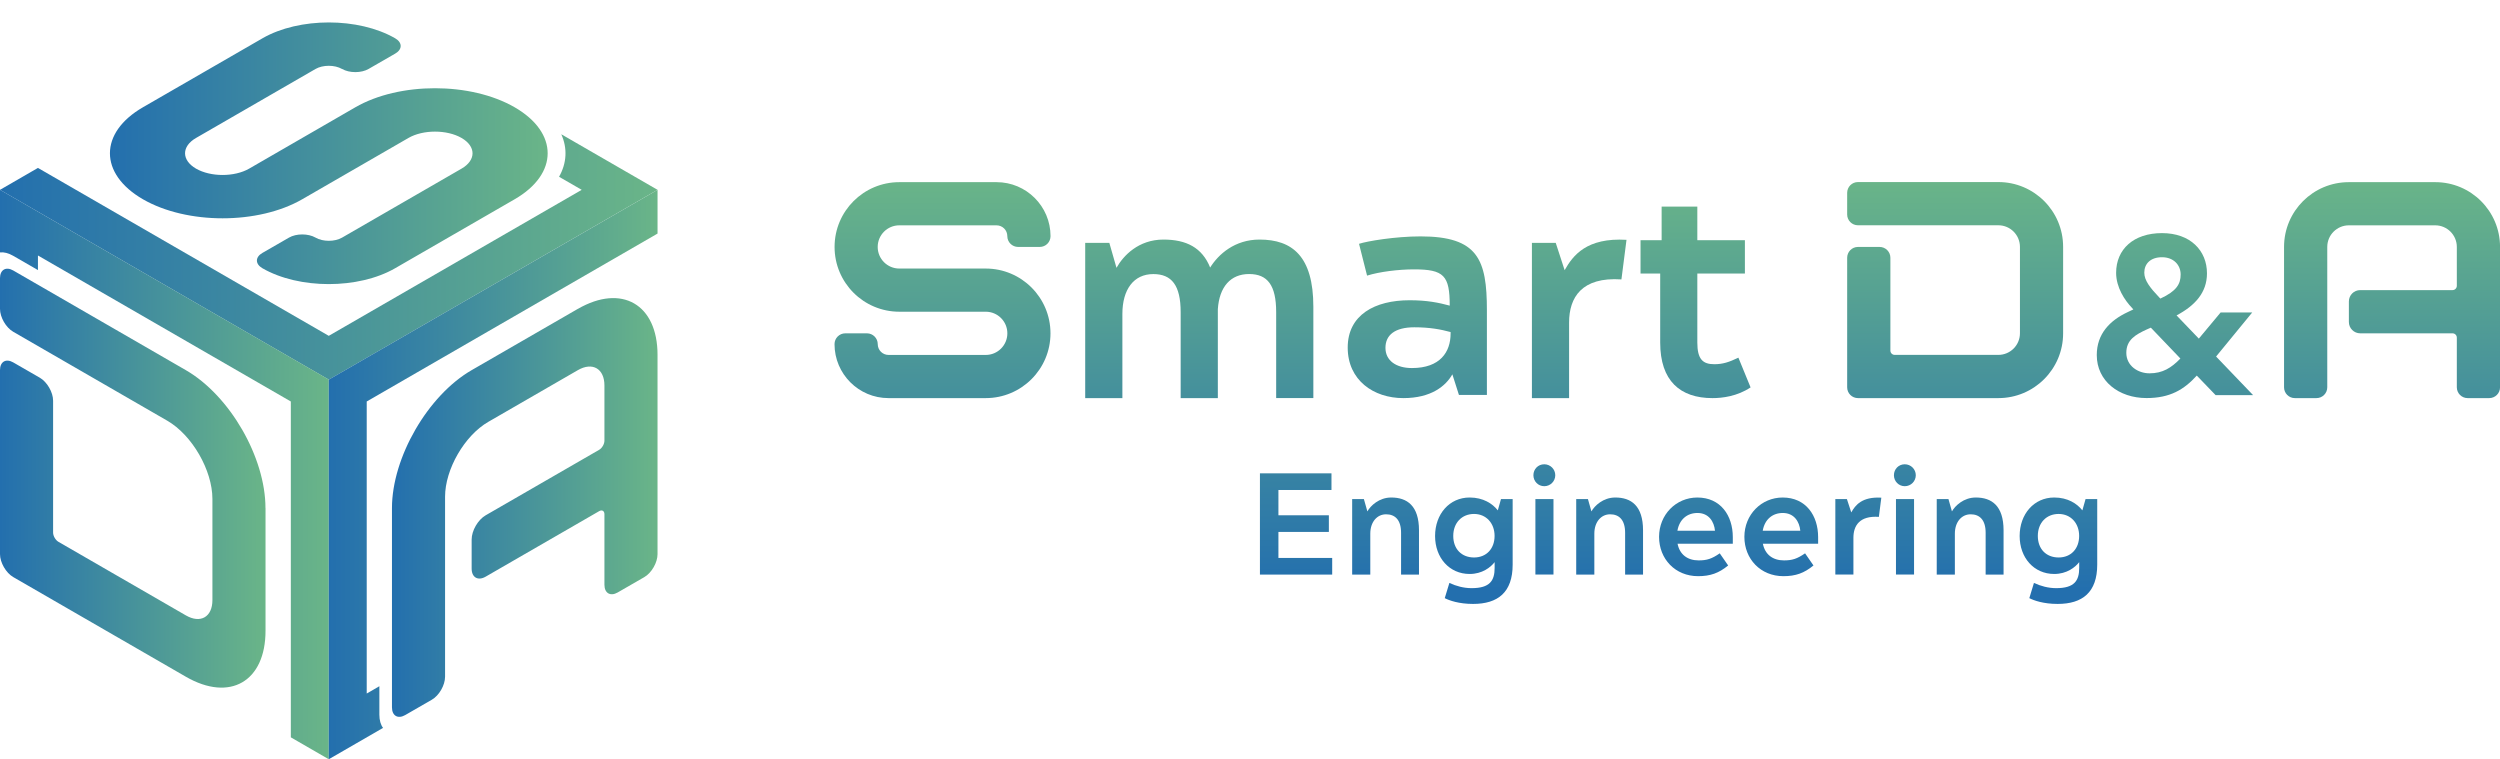 <?xml version="1.0" encoding="UTF-8"?>
<svg id="Calque_2" data-name="Calque 2" xmlns="http://www.w3.org/2000/svg" xmlns:xlink="http://www.w3.org/1999/xlink" viewBox="0 0 488.18 148.26">
  <defs>
    <style>
      .cls-1 {
        fill: url(#Dégradé_sans_nom_56-8);
      }

      .cls-1, .cls-2, .cls-3, .cls-4, .cls-5, .cls-6, .cls-7, .cls-8, .cls-9, .cls-10, .cls-11, .cls-12, .cls-13, .cls-14, .cls-15, .cls-16, .cls-17, .cls-18, .cls-19, .cls-20, .cls-21, .cls-22, .cls-23, .cls-24, .cls-25, .cls-26 {
        stroke-width: 0px;
      }

      .cls-2 {
        fill: url(#Dégradé_sans_nom_56-11);
      }

      .cls-3 {
        fill: url(#Dégradé_sans_nom_56-7);
      }

      .cls-4 {
        fill: url(#Dégradé_sans_nom_56-13);
      }

      .cls-5 {
        fill: url(#Dégradé_sans_nom_56-9);
      }

      .cls-6 {
        fill: url(#Dégradé_sans_nom_56-17);
      }

      .cls-7 {
        fill: none;
      }

      .cls-8 {
        fill: url(#Dégradé_sans_nom_56-18);
      }

      .cls-9 {
        fill: url(#Dégradé_sans_nom_5-4);
      }

      .cls-10 {
        fill: url(#Dégradé_sans_nom_5-3);
      }

      .cls-11 {
        fill: url(#Dégradé_sans_nom_5-5);
      }

      .cls-12 {
        fill: url(#Dégradé_sans_nom_5-2);
      }

      .cls-13 {
        fill: url(#Dégradé_sans_nom_56-2);
      }

      .cls-14 {
        fill: url(#Dégradé_sans_nom_56-10);
      }

      .cls-15 {
        fill: url(#Dégradé_sans_nom_5-6);
      }

      .cls-16 {
        fill: url(#Dégradé_sans_nom_56);
      }

      .cls-17 {
        fill: url(#Dégradé_sans_nom_5);
      }

      .cls-18 {
        fill: url(#Dégradé_sans_nom_56-4);
      }

      .cls-19 {
        fill: url(#Dégradé_sans_nom_56-15);
      }

      .cls-20 {
        fill: url(#Dégradé_sans_nom_56-19);
      }

      .cls-21 {
        fill: url(#Dégradé_sans_nom_56-16);
      }

      .cls-22 {
        fill: url(#Dégradé_sans_nom_56-6);
      }

      .cls-23 {
        fill: url(#Dégradé_sans_nom_56-14);
      }

      .cls-24 {
        fill: url(#Dégradé_sans_nom_56-3);
      }

      .cls-25 {
        fill: url(#Dégradé_sans_nom_56-12);
      }

      .cls-26 {
        fill: url(#Dégradé_sans_nom_56-5);
      }
    </style>
    <linearGradient id="Dégradé_sans_nom_56" data-name="Dégradé sans nom 56" x1="184.05" y1="34.54" x2="184.05" y2="115.17" gradientUnits="userSpaceOnUse">
      <stop offset="0" stop-color="#6ab588"/>
      <stop offset="1" stop-color="#236fae"/>
    </linearGradient>
    <linearGradient id="Dégradé_sans_nom_56-2" data-name="Dégradé sans nom 56" x1="381.79" y1="34.54" x2="381.79" y2="115.17" xlink:href="#Dégradé_sans_nom_56"/>
    <linearGradient id="Dégradé_sans_nom_56-3" data-name="Dégradé sans nom 56" x1="467.1" y1="34.54" x2="467.1" y2="115.17" xlink:href="#Dégradé_sans_nom_56"/>
    <linearGradient id="Dégradé_sans_nom_56-4" data-name="Dégradé sans nom 56" x1="234.18" y1="34.54" x2="234.18" y2="115.17" xlink:href="#Dégradé_sans_nom_56"/>
    <linearGradient id="Dégradé_sans_nom_56-5" data-name="Dégradé sans nom 56" x1="276.76" y1="34.54" x2="276.76" y2="115.17" xlink:href="#Dégradé_sans_nom_56"/>
    <linearGradient id="Dégradé_sans_nom_56-6" data-name="Dégradé sans nom 56" x1="308.37" y1="34.54" x2="308.37" y2="115.17" xlink:href="#Dégradé_sans_nom_56"/>
    <linearGradient id="Dégradé_sans_nom_56-7" data-name="Dégradé sans nom 56" x1="331.09" y1="34.54" x2="331.09" y2="115.17" xlink:href="#Dégradé_sans_nom_56"/>
    <linearGradient id="Dégradé_sans_nom_56-8" data-name="Dégradé sans nom 56" x1="424.71" y1="34.54" x2="424.71" y2="115.17" xlink:href="#Dégradé_sans_nom_56"/>
    <linearGradient id="Dégradé_sans_nom_56-9" data-name="Dégradé sans nom 56" x1="253.08" y1="34.54" x2="253.08" y2="115.17" xlink:href="#Dégradé_sans_nom_56"/>
    <linearGradient id="Dégradé_sans_nom_56-10" data-name="Dégradé sans nom 56" x1="270.56" y1="34.54" x2="270.56" y2="115.17" xlink:href="#Dégradé_sans_nom_56"/>
    <linearGradient id="Dégradé_sans_nom_56-11" data-name="Dégradé sans nom 56" x1="287.8" y1="34.54" x2="287.8" y2="115.17" xlink:href="#Dégradé_sans_nom_56"/>
    <linearGradient id="Dégradé_sans_nom_56-12" data-name="Dégradé sans nom 56" x1="301.56" y1="34.54" x2="301.56" y2="115.17" xlink:href="#Dégradé_sans_nom_56"/>
    <linearGradient id="Dégradé_sans_nom_56-13" data-name="Dégradé sans nom 56" x1="314.31" y1="34.54" x2="314.31" y2="115.17" xlink:href="#Dégradé_sans_nom_56"/>
    <linearGradient id="Dégradé_sans_nom_56-14" data-name="Dégradé sans nom 56" x1="331.17" y1="34.54" x2="331.17" y2="115.17" xlink:href="#Dégradé_sans_nom_56"/>
    <linearGradient id="Dégradé_sans_nom_56-15" data-name="Dégradé sans nom 56" x1="347.83" y1="34.54" x2="347.83" y2="115.17" xlink:href="#Dégradé_sans_nom_56"/>
    <linearGradient id="Dégradé_sans_nom_56-16" data-name="Dégradé sans nom 56" x1="362.88" y1="34.54" x2="362.88" y2="115.17" xlink:href="#Dégradé_sans_nom_56"/>
    <linearGradient id="Dégradé_sans_nom_56-17" data-name="Dégradé sans nom 56" x1="371.96" y1="34.54" x2="371.96" y2="115.17" xlink:href="#Dégradé_sans_nom_56"/>
    <linearGradient id="Dégradé_sans_nom_56-18" data-name="Dégradé sans nom 56" x1="384.71" y1="34.54" x2="384.71" y2="115.17" xlink:href="#Dégradé_sans_nom_56"/>
    <linearGradient id="Dégradé_sans_nom_56-19" data-name="Dégradé sans nom 56" x1="401.95" y1="34.54" x2="401.95" y2="115.17" xlink:href="#Dégradé_sans_nom_56"/>
    <linearGradient id="Dégradé_sans_nom_5" data-name="Dégradé sans nom 5" x1="21.46" y1="29.94" x2="106.94" y2="29.94" gradientUnits="userSpaceOnUse">
      <stop offset="0" stop-color="#236fae"/>
      <stop offset="1" stop-color="#6ab588"/>
    </linearGradient>
    <linearGradient id="Dégradé_sans_nom_5-2" data-name="Dégradé sans nom 5" x1="0" y1="50.17" x2="128.4" y2="50.17" xlink:href="#Dégradé_sans_nom_5"/>
    <linearGradient id="Dégradé_sans_nom_5-3" data-name="Dégradé sans nom 5" x1="0" y1="93.37" x2="51.85" y2="93.37" xlink:href="#Dégradé_sans_nom_5"/>
    <linearGradient id="Dégradé_sans_nom_5-4" data-name="Dégradé sans nom 5" x1="0" y1="92.66" x2="64.2" y2="92.66" xlink:href="#Dégradé_sans_nom_5"/>
    <linearGradient id="Dégradé_sans_nom_5-5" data-name="Dégradé sans nom 5" x1="76.55" y1="99.09" x2="128.4" y2="99.09" xlink:href="#Dégradé_sans_nom_5"/>
    <linearGradient id="Dégradé_sans_nom_5-6" data-name="Dégradé sans nom 5" x1="64.2" y1="92.66" x2="128.4" y2="92.66" xlink:href="#Dégradé_sans_nom_5"/>
  </defs>
  <g id="Calque_1-2" data-name="Calque 1">
    <g>
      <g>
        <path class="cls-16" d="M196.7,46.11h0c0-1.17-.94-2.11-2.11-2.11h-18.98c-2.33,0-4.22,1.89-4.22,4.22h0c0,2.33,1.89,4.22,4.22,4.22h16.87c6.99,0,12.65,5.66,12.65,12.65h0c0,6.99-5.66,12.65-12.65,12.65h-18.98c-5.82,0-10.54-4.72-10.54-10.54h0c0-1.16.94-2.11,2.11-2.11h4.22c1.16,0,2.11.94,2.11,2.11h0c0,1.16.94,2.11,2.11,2.11h18.98c2.33,0,4.22-1.89,4.22-4.22h0c0-2.33-1.89-4.22-4.22-4.22h-16.87c-6.99,0-12.65-5.66-12.65-12.65h0c0-6.99,5.66-12.65,12.65-12.65h18.98c5.82,0,10.54,4.72,10.54,10.54h0c0,1.17-.94,2.11-2.11,2.11h-4.22c-1.16,0-2.11-.94-2.11-2.11Z"/>
        <path class="cls-13" d="M402.87,48.22v16.87c0,6.99-5.66,12.65-12.65,12.65h-27.41c-1.16,0-2.11-.94-2.11-2.11v-25.3c0-1.16.94-2.11,2.11-2.11h4.22c1.16,0,2.11.94,2.11,2.11v18.13c0,.47.38.84.84.84h20.24c2.33,0,4.22-1.89,4.22-4.22v-16.87c0-2.33-1.89-4.22-4.22-4.22h-27.41c-1.16,0-2.11-.94-2.11-2.11v-4.22c0-1.17.94-2.11,2.11-2.11h27.41c6.99,0,12.65,5.66,12.65,12.65Z"/>
        <path class="cls-24" d="M454.45,67.96v-15.25M475.53,35.57h-16.87c-6.99,0-12.65,5.66-12.65,12.65v27.41c0,1.16.94,2.11,2.11,2.11h4.22c1.16,0,2.11-.94,2.11-2.11v-27.41c0-2.33,1.89-4.22,4.22-4.22h16.86c2.33,0,4.22,1.89,4.22,4.22v7.59c0,.47-.38.84-.84.84h-18.02c-1.23,0-2.22.99-2.22,2.22v4c0,1.23.99,2.22,2.22,2.22h18.02c.47,0,.84.38.84.84v9.7c0,1.16.94,2.11,2.11,2.11h4.22c1.16,0,2.11-.94,2.11-2.11v-27.41c0-6.99-5.66-12.65-12.65-12.65Z"/>
        <path class="cls-18" d="M211.91,77.74v-30.32h4.71l1.4,4.88c1.33-2.38,4.3-5.52,9.17-5.52,4.47,0,7.55,1.57,9.12,5.46,1.63-2.61,4.82-5.46,9.64-5.46,6.39,0,10.51,3.25,10.51,13.12v17.83h-7.26v-16.79c0-5.23-1.68-7.43-5.29-7.43s-5.81,2.5-6.1,6.86v17.37h-7.26v-16.79c0-5.23-1.75-7.43-5.34-7.43-3.84,0-6.04,3.02-6.04,7.78v16.44h-7.26Z"/>
        <path class="cls-26" d="M283.61,73.09c-1.28,2.27-4.12,4.65-9.58,4.65-5.81,0-10.86-3.49-10.86-9.87s5.29-9.24,12.08-9.24c3.42,0,5.69.47,7.84,1.05,0-5.86-1.11-7.08-6.97-7.08-3.02,0-6.74.46-9.17,1.22l-1.57-6.21c1.57-.52,7.08-1.45,12.02-1.45,11.21,0,12.95,4.53,12.95,14.41v16.55h-5.46l-1.28-4.01ZM283.26,64.84c-1.92-.52-4.07-.93-7.09-.93-3.77,0-5.63,1.51-5.63,4.01s2.09,3.95,5.17,3.95c5.52,0,7.55-3.14,7.55-6.73v-.29Z"/>
        <path class="cls-22" d="M299.14,77.74v-30.32h4.65l1.74,5.34c1.63-2.9,4.3-6.39,12.08-5.93l-.99,7.73c-7.78-.52-10.22,3.54-10.22,8.42v14.76h-7.26Z"/>
        <path class="cls-3" d="M341.84,75.65c-2.62,1.74-5.52,2.09-7.43,2.09-6.33,0-10.22-3.37-10.22-10.86v-13.47h-3.84v-6.51h4.12v-6.56h6.97v6.56h9.29v6.51h-9.29v13.47c0,3.25,1.05,4.24,3.31,4.24,1.68,0,2.9-.41,4.71-1.28l2.38,5.81Z"/>
        <path class="cls-1" d="M416.59,60.43l-.27-.31c-1.42-1.47-3.1-4-3.1-6.84,0-4.61,3.41-7.76,8.96-7.76s8.78,3.42,8.78,7.86c0,3.77-2.35,6.3-5.94,8.21l4.35,4.53,4.26-5.11h6.17l-7.06,8.61,7.23,7.54h-7.32l-3.68-3.82c-2.49,2.75-5.24,4.39-9.81,4.39-5.41,0-9.72-3.33-9.72-8.39,0-4.13,2.53-6.75,6.03-8.39l1.11-.53ZM420.01,63.98l-.8.35c-2.22,1.02-4,2.04-4,4.57s2.27,4,4.53,4c2.57,0,4.26-1.07,6.03-2.89l-5.77-6.03ZM421.87,58.3c3.15-1.46,3.95-2.84,3.95-4.7s-1.38-3.37-3.64-3.37-3.46,1.29-3.46,3.02c0,1.51,1.15,2.97,2.93,4.84l.22.22Z"/>
      </g>
      <g>
        <path class="cls-5" d="M246.03,112.19v-19.76h13.97v3.25h-10.36v4.94h9.85v3.25h-9.85v5.08h10.5v3.25h-14.11Z"/>
        <path class="cls-14" d="M264.04,112.19v-14.73h2.29l.68,2.4c.62-1.1,2.29-2.71,4.66-2.71,3.1,0,5.42,1.61,5.42,6.41v8.64h-3.5v-8.16c0-2.54-1.19-3.61-2.93-3.61s-3.08,1.47-3.08,3.78v7.99h-3.53Z"/>
        <path class="cls-2" d="M283.02,113.83c1.33.62,2.82,1.02,4.35,1.02,3.56,0,4.49-1.47,4.49-3.95v-1.13c-.79,1.02-2.43,2.31-4.88,2.31-3.95,0-6.75-3.16-6.75-7.42s2.79-7.51,6.75-7.51c2.65,0,4.46,1.19,5.5,2.51l.62-2.2h2.28v12.79c0,5.42-2.88,7.68-7.73,7.68-2.79,0-4.66-.68-5.53-1.13l.9-2.96ZM291.85,104.65c0-2.48-1.64-4.29-4.01-4.29s-4.06,1.72-4.06,4.29,1.64,4.21,4.06,4.21,4.01-1.72,4.01-4.21Z"/>
        <path class="cls-25" d="M301.55,90.66c1.19,0,2.15.96,2.15,2.14s-.96,2.14-2.15,2.14-2.12-.96-2.12-2.14.9-2.14,2.12-2.14ZM299.82,112.19v-14.73h3.53v14.73h-3.53Z"/>
        <path class="cls-4" d="M307.79,112.19v-14.73h2.29l.68,2.4c.62-1.1,2.29-2.71,4.66-2.71,3.1,0,5.42,1.61,5.42,6.41v8.64h-3.5v-8.16c0-2.54-1.19-3.61-2.93-3.61s-3.08,1.47-3.08,3.78v7.99h-3.53Z"/>
        <path class="cls-23" d="M327.58,106.18c.42,2.09,1.92,3.25,4.12,3.25,1.61,0,2.57-.31,4.12-1.38l1.64,2.37c-1.81,1.49-3.47,2.09-5.87,2.09-4.46,0-7.62-3.36-7.62-7.68s3.3-7.68,7.48-7.68c4.54,0,6.92,3.53,6.92,7.73v1.3h-10.78ZM334.89,103.64c-.17-1.78-1.21-3.47-3.42-3.47-2,0-3.53,1.24-3.92,3.47h7.34Z"/>
        <path class="cls-19" d="M344.24,106.18c.42,2.09,1.92,3.25,4.12,3.25,1.61,0,2.57-.31,4.12-1.38l1.64,2.37c-1.81,1.49-3.47,2.09-5.87,2.09-4.46,0-7.62-3.36-7.62-7.68s3.3-7.68,7.48-7.68c4.54,0,6.92,3.53,6.92,7.73v1.3h-10.78ZM351.55,103.64c-.17-1.78-1.21-3.47-3.42-3.47-2,0-3.53,1.24-3.92,3.47h7.34Z"/>
        <path class="cls-21" d="M358.39,112.19v-14.73h2.26l.85,2.6c.79-1.41,2.09-3.1,5.87-2.88l-.48,3.75c-3.78-.26-4.97,1.72-4.97,4.09v7.17h-3.53Z"/>
        <path class="cls-6" d="M371.95,90.66c1.19,0,2.15.96,2.15,2.14s-.96,2.14-2.15,2.14-2.12-.96-2.12-2.14.9-2.14,2.12-2.14ZM370.23,112.19v-14.73h3.53v14.73h-3.53Z"/>
        <path class="cls-8" d="M378.19,112.19v-14.73h2.29l.68,2.4c.62-1.1,2.29-2.71,4.66-2.71,3.1,0,5.42,1.61,5.42,6.41v8.64h-3.5v-8.16c0-2.54-1.19-3.61-2.93-3.61s-3.08,1.47-3.08,3.78v7.99h-3.53Z"/>
        <path class="cls-20" d="M397.17,113.83c1.33.62,2.82,1.02,4.35,1.02,3.56,0,4.49-1.47,4.49-3.95v-1.13c-.79,1.02-2.43,2.31-4.88,2.31-3.95,0-6.75-3.16-6.75-7.42s2.79-7.51,6.75-7.51c2.65,0,4.46,1.19,5.5,2.51l.62-2.2h2.28v12.79c0,5.42-2.88,7.68-7.73,7.68-2.79,0-4.66-.68-5.53-1.13l.9-2.96ZM406,104.65c0-2.48-1.64-4.29-4.01-4.29s-4.06,1.72-4.06,4.29,1.64,4.21,4.06,4.21,4.01-1.72,4.01-4.21Z"/>
      </g>
    </g>
    <g>
      <g>
        <path class="cls-17" d="M66.79,13.47h0c-1.43-.83-3.75-.83-5.18,0l-23.33,13.47c-2.86,1.65-2.86,4.33,0,5.99h0c2.86,1.65,7.51,1.65,10.37,0l20.74-11.98c8.59-4.96,22.52-4.96,31.11,0h0c8.59,4.96,8.59,13,0,17.96l-23.34,13.47c-7.16,4.13-18.76,4.13-25.92,0h0c-1.43-.83-1.43-2.17,0-2.99l5.19-2.99c1.43-.83,3.75-.83,5.19,0h0c1.43.83,3.75.83,5.18,0l23.33-13.47c2.86-1.65,2.86-4.33,0-5.99h0c-2.86-1.65-7.51-1.65-10.37,0l-20.74,11.97c-8.59,4.96-22.52,4.96-31.11,0h0c-8.59-4.96-8.59-13,0-17.96l23.34-13.47c7.16-4.13,18.76-4.13,25.92,0h0c1.43.83,1.43,2.17,0,2.99l-5.19,2.99c-1.43.83-3.75.83-5.19,0Z"/>
        <path class="cls-12" d="M109.59,26.21l18.81,10.86-64.2,37.07L0,37.07l7.41-4.28,56.79,32.79,49.39-28.51-4.42-2.55c1.52-2.69,1.66-5.58.43-8.31Z"/>
        <path class="cls-7" d="M64.2,0l45.39,26.21c1.23,2.73,1.09,5.62-.43,8.31l4.42,2.55-49.39,28.51L7.41,32.79,64.2,0Z"/>
      </g>
      <g>
        <path class="cls-10" d="M51.85,99.22v23.95c0,9.92-6.96,13.94-15.55,8.98L2.59,112.69C1.17,111.87,0,109.85,0,108.2v-35.93c0-1.65,1.17-2.32,2.59-1.5l5.19,2.99c1.42.82,2.59,2.84,2.59,4.49v25.75c0,.66.47,1.47,1.04,1.8l24.89,14.37c2.86,1.65,5.18.31,5.18-2.99v-19.75c0-5.6-3.97-12.48-8.82-15.28L2.59,64.79C1.16,63.97,0,61.96,0,60.3v-5.98c0-1.65,1.17-2.32,2.59-1.5l33.7,19.46c8.59,4.96,15.55,17.02,15.55,26.94Z"/>
        <path class="cls-9" d="M64.2,74.13v74.13s-7.41-4.28-7.41-4.28v-65.58S7.41,49.89,7.41,49.89v2.85s-4.82-2.78-4.82-2.78c-.95-.55-1.83-.76-2.59-.67v-12.23s64.2,37.06,64.2,37.06Z"/>
        <path class="cls-7" d="M56.79,78.4v65.58S0,111.19,0,111.19v-61.9c.76-.09,1.65.12,2.59.67l4.82,2.78v-2.85s49.38,28.51,49.38,28.51Z"/>
      </g>
      <g>
        <path class="cls-11" d="M86.92,121.27v-2.89s0-14.37,0-14.37v-4.4M112.84,60.31l-20.74,11.97c-8.56,4.94-15.56,17.06-15.56,26.94v38.91c0,1.65,1.17,2.32,2.59,1.5l5.19-2.99c1.43-.82,2.59-2.84,2.59-4.49v-35.15c0-5.36,3.8-11.95,8.45-14.63l17.48-10.09c2.85-1.65,5.19-.3,5.19,2.99v10.78c0,.66-.47,1.47-1.04,1.79l-22.16,12.79c-1.5.87-2.73,2.99-2.73,4.73v5.67c0,1.73,1.23,2.44,2.73,1.58l22.16-12.79c.57-.33,1.04-.06,1.04.6v13.77c0,1.65,1.17,2.32,2.59,1.5l5.19-2.99c1.43-.82,2.59-2.85,2.59-4.49v-38.91c0-9.88-7-13.92-15.56-8.98Z"/>
        <path class="cls-15" d="M128.4,37.06v8.55s-56.79,32.79-56.79,32.79v57.03s2.47-1.43,2.47-1.43v5.56c0,1.09.26,1.97.72,2.58l-10.6,6.12v-74.13l64.2-37.06Z"/>
        <path class="cls-7" d="M128.4,45.62v65.58s-53.6,30.95-53.6,30.95c-.45-.61-.72-1.49-.72-2.58v-5.56s-2.47,1.43-2.47,1.43v-57.03s56.79-32.79,56.79-32.79Z"/>
      </g>
    </g>
  </g>
</svg>